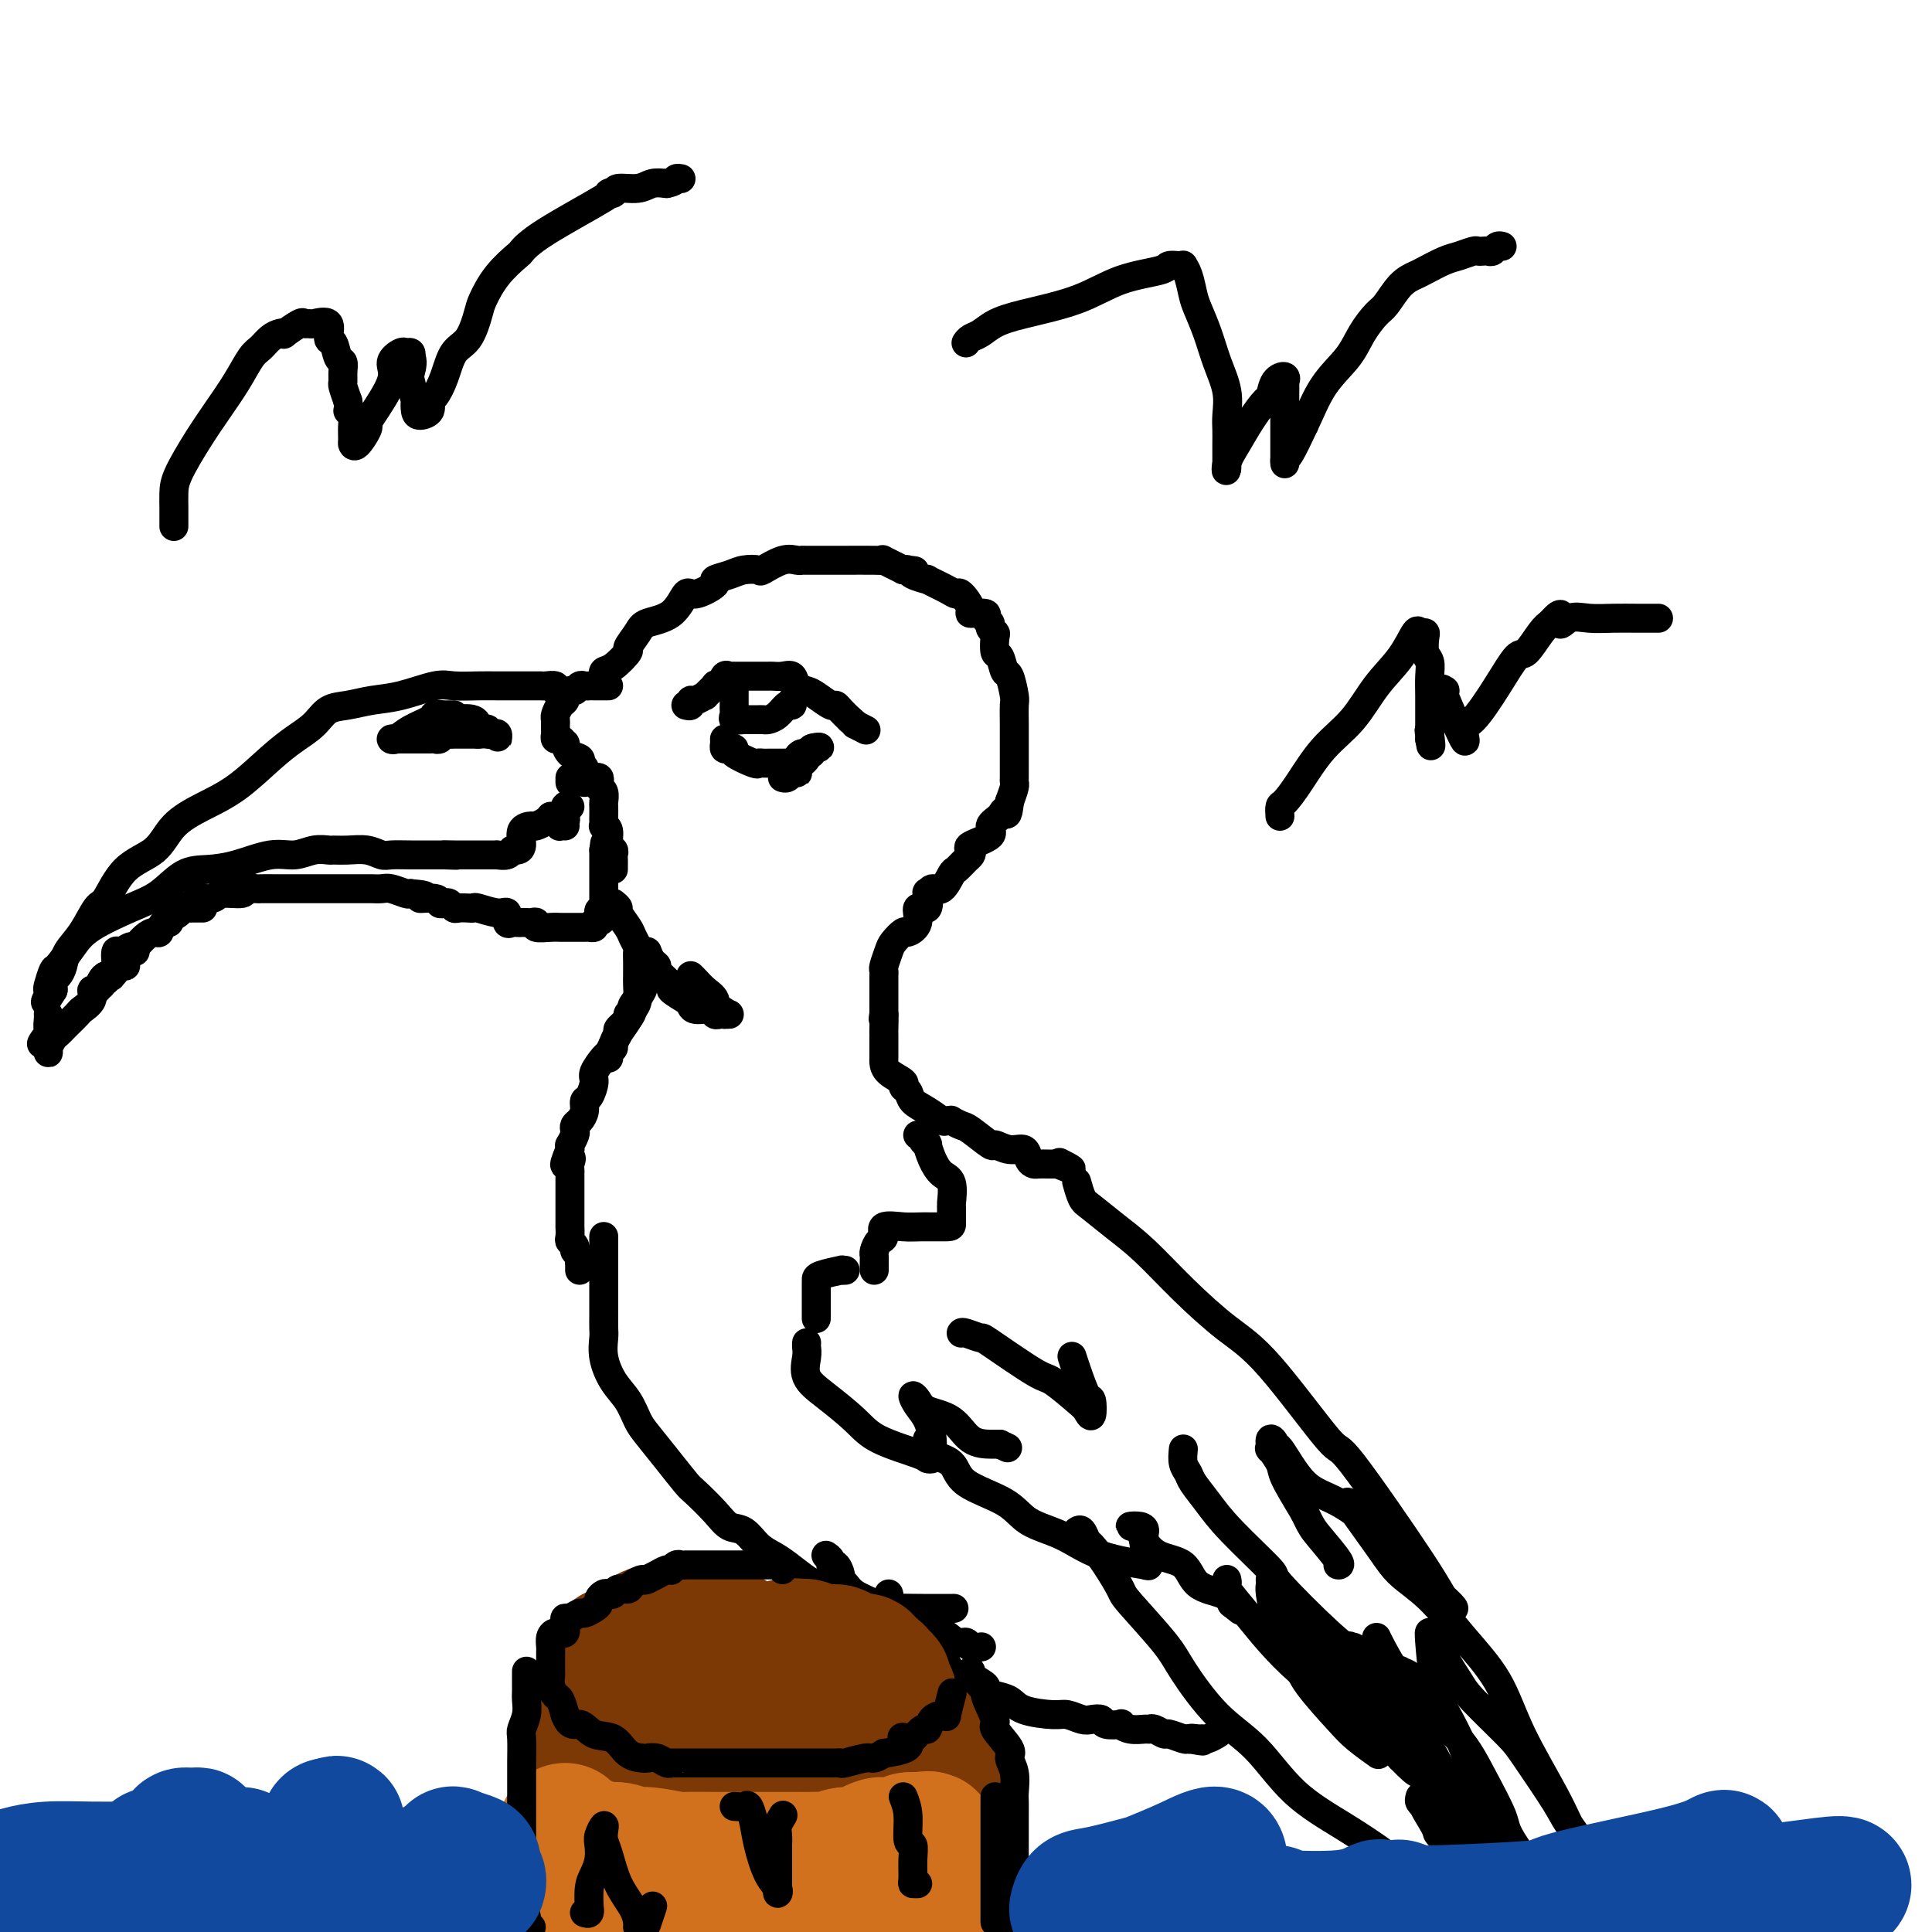 <svg viewBox='0 0 400 400' version='1.1' xmlns='http://www.w3.org/2000/svg' xmlns:xlink='http://www.w3.org/1999/xlink'><g fill='none' stroke='rgb(0,0,0)' stroke-width='6' stroke-linecap='round' stroke-linejoin='round'><path d='M125,140c0.035,0.107 0.071,0.213 0,0c-0.071,-0.213 -0.247,-0.746 0,-1c0.247,-0.254 0.917,-0.229 2,-1c1.083,-0.771 2.579,-2.340 3,-3c0.421,-0.660 -0.234,-0.413 0,-1c0.234,-0.587 1.358,-2.008 2,-3c0.642,-0.992 0.800,-1.555 2,-2c1.200,-0.445 3.440,-0.774 5,-2c1.560,-1.226 2.441,-3.351 3,-4c0.559,-0.649 0.795,0.176 2,0c1.205,-0.176 3.378,-1.354 4,-2c0.622,-0.646 -0.306,-0.759 0,-1c0.306,-0.241 1.846,-0.608 3,-1c1.154,-0.392 1.923,-0.809 3,-1c1.077,-0.191 2.460,-0.156 3,0c0.540,0.156 0.235,0.434 1,0c0.765,-0.434 2.601,-1.580 4,-2c1.399,-0.420 2.363,-0.112 3,0c0.637,0.112 0.948,0.030 1,0c0.052,-0.030 -0.153,-0.008 1,0c1.153,0.008 3.665,0.001 5,0c1.335,-0.001 1.493,0.005 3,0c1.507,-0.005 4.363,-0.022 6,0c1.637,0.022 2.056,0.083 2,0c-0.056,-0.083 -0.587,-0.309 0,0c0.587,0.309 2.294,1.155 4,2'/><path d='M187,118c4.096,0.321 1.836,0.123 1,0c-0.836,-0.123 -0.249,-0.170 0,0c0.249,0.170 0.161,0.558 1,1c0.839,0.442 2.604,0.939 3,1c0.396,0.061 -0.579,-0.313 0,0c0.579,0.313 2.712,1.314 4,2c1.288,0.686 1.730,1.059 2,1c0.270,-0.059 0.369,-0.549 1,0c0.631,0.549 1.795,2.136 2,3c0.205,0.864 -0.549,1.005 0,1c0.549,-0.005 2.399,-0.155 3,0c0.601,0.155 -0.049,0.617 0,1c0.049,0.383 0.797,0.688 1,1c0.203,0.312 -0.139,0.631 0,1c0.139,0.369 0.758,0.790 1,1c0.242,0.210 0.106,0.210 0,1c-0.106,0.790 -0.182,2.369 0,3c0.182,0.631 0.623,0.313 1,1c0.377,0.687 0.689,2.379 1,3c0.311,0.621 0.619,0.173 1,1c0.381,0.827 0.834,2.930 1,4c0.166,1.070 0.044,1.106 0,2c-0.044,0.894 -0.012,2.644 0,4c0.012,1.356 0.003,2.317 0,3c-0.003,0.683 -0.001,1.086 0,2c0.001,0.914 0.001,2.337 0,3c-0.001,0.663 -0.003,0.564 0,1c0.003,0.436 0.011,1.405 0,2c-0.011,0.595 -0.041,0.814 0,1c0.041,0.186 0.155,0.339 0,1c-0.155,0.661 -0.577,1.831 -1,3'/><path d='M209,166c-0.358,3.822 -0.752,2.376 -1,2c-0.248,-0.376 -0.350,0.319 -1,1c-0.650,0.681 -1.848,1.349 -2,2c-0.152,0.651 0.742,1.287 0,2c-0.742,0.713 -3.120,1.505 -4,2c-0.880,0.495 -0.262,0.694 0,1c0.262,0.306 0.170,0.721 0,1c-0.170,0.279 -0.416,0.424 -1,1c-0.584,0.576 -1.505,1.585 -2,2c-0.495,0.415 -0.564,0.238 -1,1c-0.436,0.762 -1.239,2.465 -2,3c-0.761,0.535 -1.480,-0.098 -2,0c-0.520,0.098 -0.841,0.925 -1,1c-0.159,0.075 -0.155,-0.603 0,0c0.155,0.603 0.460,2.485 0,3c-0.460,0.515 -1.685,-0.339 -2,0c-0.315,0.339 0.281,1.871 0,3c-0.281,1.129 -1.438,1.854 -2,2c-0.562,0.146 -0.529,-0.287 -1,0c-0.471,0.287 -1.447,1.296 -2,2c-0.553,0.704 -0.684,1.105 -1,2c-0.316,0.895 -0.817,2.285 -1,3c-0.183,0.715 -0.049,0.755 0,1c0.049,0.245 0.013,0.696 0,1c-0.013,0.304 -0.004,0.463 0,1c0.004,0.537 0.001,1.453 0,2c-0.001,0.547 -0.000,0.724 0,1c0.000,0.276 0.000,0.651 0,1c-0.000,0.349 -0.000,0.671 0,1c0.000,0.329 0.000,0.665 0,1c-0.000,0.335 -0.000,0.667 0,1'/><path d='M183,210c-0.309,2.152 -0.083,0.032 0,0c0.083,-0.032 0.022,2.023 0,3c-0.022,0.977 -0.006,0.877 0,1c0.006,0.123 0.002,0.470 0,1c-0.002,0.530 -0.003,1.245 0,2c0.003,0.755 0.010,1.550 0,2c-0.010,0.450 -0.038,0.553 0,1c0.038,0.447 0.141,1.236 1,2c0.859,0.764 2.473,1.503 3,2c0.527,0.497 -0.034,0.754 0,1c0.034,0.246 0.663,0.483 1,1c0.337,0.517 0.382,1.316 1,2c0.618,0.684 1.810,1.254 3,2c1.190,0.746 2.378,1.668 3,2c0.622,0.332 0.678,0.076 1,0c0.322,-0.076 0.910,0.030 1,0c0.090,-0.030 -0.318,-0.195 0,0c0.318,0.195 1.362,0.750 2,1c0.638,0.250 0.871,0.195 2,1c1.129,0.805 3.153,2.471 4,3c0.847,0.529 0.517,-0.079 1,0c0.483,0.079 1.777,0.844 3,1c1.223,0.156 2.373,-0.298 3,0c0.627,0.298 0.731,1.348 1,2c0.269,0.652 0.702,0.907 1,1c0.298,0.093 0.461,0.025 1,0c0.539,-0.025 1.453,-0.007 2,0c0.547,0.007 0.728,0.002 1,0c0.272,-0.002 0.636,-0.001 1,0'/><path d='M219,241c4.889,2.022 2.111,0.578 1,0c-1.111,-0.578 -0.556,-0.289 0,0'/><path d='M142,146c0.436,0.123 0.871,0.245 1,0c0.129,-0.245 -0.049,-0.858 0,-1c0.049,-0.142 0.324,0.186 1,0c0.676,-0.186 1.753,-0.885 2,-1c0.247,-0.115 -0.337,0.354 0,0c0.337,-0.354 1.596,-1.531 2,-2c0.404,-0.469 -0.045,-0.231 0,0c0.045,0.231 0.585,0.454 1,0c0.415,-0.454 0.705,-1.586 1,-2c0.295,-0.414 0.593,-0.111 1,0c0.407,0.111 0.922,0.030 1,0c0.078,-0.030 -0.281,-0.008 0,0c0.281,0.008 1.203,0.002 2,0c0.797,-0.002 1.471,-0.001 2,0c0.529,0.001 0.915,0.000 1,0c0.085,-0.000 -0.129,0.000 0,0c0.129,-0.000 0.602,-0.002 1,0c0.398,0.002 0.722,0.007 1,0c0.278,-0.007 0.512,-0.027 1,0c0.488,0.027 1.232,0.100 2,0c0.768,-0.100 1.561,-0.373 2,0c0.439,0.373 0.523,1.392 1,2c0.477,0.608 1.345,0.806 2,1c0.655,0.194 1.095,0.383 2,1c0.905,0.617 2.273,1.660 3,2c0.727,0.340 0.811,-0.024 1,0c0.189,0.024 0.483,0.435 1,1c0.517,0.565 1.259,1.282 2,2'/><path d='M176,149c1.964,1.560 0.875,0.958 1,1c0.125,0.042 1.464,0.726 2,1c0.536,0.274 0.268,0.137 0,0'/><path d='M152,142c0.000,0.303 0.000,0.606 0,1c-0.000,0.394 -0.000,0.879 0,1c0.000,0.121 0.001,-0.123 0,0c-0.001,0.123 -0.002,0.611 0,1c0.002,0.389 0.007,0.679 0,1c-0.007,0.321 -0.027,0.675 0,1c0.027,0.325 0.101,0.623 0,1c-0.101,0.377 -0.377,0.833 0,1c0.377,0.167 1.407,0.045 2,0c0.593,-0.045 0.751,-0.012 1,0c0.249,0.012 0.591,0.004 1,0c0.409,-0.004 0.886,-0.003 1,0c0.114,0.003 -0.135,0.007 0,0c0.135,-0.007 0.653,-0.025 1,0c0.347,0.025 0.524,0.094 1,0c0.476,-0.094 1.252,-0.351 2,-1c0.748,-0.649 1.469,-1.689 2,-2c0.531,-0.311 0.874,0.109 1,0c0.126,-0.109 0.036,-0.745 0,-1c-0.036,-0.255 -0.018,-0.127 0,0'/><path d='M150,153c0.020,0.310 0.040,0.621 0,1c-0.040,0.379 -0.140,0.827 0,1c0.140,0.173 0.520,0.071 1,0c0.480,-0.071 1.060,-0.110 1,0c-0.060,0.110 -0.759,0.369 0,1c0.759,0.631 2.977,1.633 4,2c1.023,0.367 0.852,0.098 1,0c0.148,-0.098 0.616,-0.026 1,0c0.384,0.026 0.684,0.007 1,0c0.316,-0.007 0.649,-0.001 1,0c0.351,0.001 0.720,-0.002 1,0c0.280,0.002 0.470,0.011 1,0c0.530,-0.011 1.399,-0.040 2,0c0.601,0.040 0.935,0.151 1,0c0.065,-0.151 -0.137,-0.562 0,-1c0.137,-0.438 0.614,-0.901 1,-1c0.386,-0.099 0.681,0.166 1,0c0.319,-0.166 0.663,-0.762 1,-1c0.337,-0.238 0.669,-0.119 1,0'/><path d='M169,155c1.766,-0.527 -0.319,-0.345 -1,0c-0.681,0.345 0.042,0.853 0,1c-0.042,0.147 -0.848,-0.065 -1,0c-0.152,0.065 0.348,0.409 0,1c-0.348,0.591 -1.546,1.430 -2,2c-0.454,0.570 -0.164,0.871 0,1c0.164,0.129 0.201,0.087 0,0c-0.201,-0.087 -0.642,-0.219 -1,0c-0.358,0.219 -0.635,0.790 -1,1c-0.365,0.210 -0.819,0.060 -1,0c-0.181,-0.060 -0.091,-0.030 0,0'/><path d='M126,142c-0.447,-0.000 -0.893,-0.000 -1,0c-0.107,0.000 0.126,0.000 0,0c-0.126,-0.000 -0.611,-0.001 -1,0c-0.389,0.001 -0.682,0.004 -1,0c-0.318,-0.004 -0.662,-0.016 -1,0c-0.338,0.016 -0.669,0.061 -1,0c-0.331,-0.061 -0.663,-0.226 -1,0c-0.337,0.226 -0.679,0.844 -1,1c-0.321,0.156 -0.621,-0.151 -1,0c-0.379,0.151 -0.836,0.760 -1,1c-0.164,0.240 -0.034,0.109 0,0c0.034,-0.109 -0.029,-0.198 0,0c0.029,0.198 0.152,0.683 0,1c-0.152,0.317 -0.577,0.466 -1,1c-0.423,0.534 -0.845,1.452 -1,2c-0.155,0.548 -0.042,0.725 0,1c0.042,0.275 0.014,0.647 0,1c-0.014,0.353 -0.014,0.687 0,1c0.014,0.313 0.042,0.604 0,1c-0.042,0.396 -0.153,0.898 0,1c0.153,0.102 0.570,-0.194 1,0c0.430,0.194 0.872,0.878 1,1c0.128,0.122 -0.058,-0.318 0,0c0.058,0.318 0.362,1.393 1,2c0.638,0.607 1.611,0.745 2,1c0.389,0.255 0.195,0.628 0,1'/><path d='M120,158c1.000,1.668 1.000,0.839 1,1c0.000,0.161 0.000,1.313 0,2c0.000,0.687 0.000,0.911 0,1c0.000,0.089 0.000,0.045 0,0'/><path d='M116,143c-0.478,0.113 -0.957,0.227 -1,0c-0.043,-0.227 0.348,-0.793 0,-1c-0.348,-0.207 -1.436,-0.055 -2,0c-0.564,0.055 -0.603,0.015 -1,0c-0.397,-0.015 -1.152,-0.003 -2,0c-0.848,0.003 -1.788,-0.001 -3,0c-1.212,0.001 -2.696,0.007 -4,0c-1.304,-0.007 -2.427,-0.027 -4,0c-1.573,0.027 -3.596,0.102 -5,0c-1.404,-0.102 -2.189,-0.380 -4,0c-1.811,0.380 -4.647,1.417 -7,2c-2.353,0.583 -4.221,0.711 -6,1c-1.779,0.289 -3.467,0.739 -5,1c-1.533,0.261 -2.911,0.334 -4,1c-1.089,0.666 -1.889,1.924 -3,3c-1.111,1.076 -2.535,1.970 -4,3c-1.465,1.030 -2.973,2.198 -5,4c-2.027,1.802 -4.572,4.240 -7,6c-2.428,1.760 -4.737,2.843 -7,4c-2.263,1.157 -4.478,2.386 -6,4c-1.522,1.614 -2.350,3.611 -4,5c-1.650,1.389 -4.123,2.171 -6,4c-1.877,1.829 -3.157,4.706 -4,6c-0.843,1.294 -1.248,1.005 -2,2c-0.752,0.995 -1.851,3.275 -3,5c-1.149,1.725 -2.346,2.896 -3,4c-0.654,1.104 -0.764,2.141 -1,3c-0.236,0.859 -0.599,1.539 -1,2c-0.401,0.461 -0.839,0.701 -1,1c-0.161,0.299 -0.046,0.657 0,1c0.046,0.343 0.023,0.672 0,1'/><path d='M11,205c-2.551,4.151 -1.428,2.030 -1,1c0.428,-1.030 0.162,-0.967 0,-1c-0.162,-0.033 -0.221,-0.160 0,-1c0.221,-0.840 0.722,-2.392 1,-3c0.278,-0.608 0.334,-0.272 1,-1c0.666,-0.728 1.941,-2.521 3,-4c1.059,-1.479 1.902,-2.645 4,-4c2.098,-1.355 5.451,-2.901 8,-4c2.549,-1.099 4.295,-1.752 6,-3c1.705,-1.248 3.369,-3.090 5,-4c1.631,-0.910 3.230,-0.889 5,-1c1.770,-0.111 3.711,-0.355 6,-1c2.289,-0.645 4.927,-1.689 7,-2c2.073,-0.311 3.583,0.113 5,0c1.417,-0.113 2.742,-0.763 4,-1c1.258,-0.237 2.448,-0.060 3,0c0.552,0.060 0.464,0.002 1,0c0.536,-0.002 1.696,0.052 3,0c1.304,-0.052 2.752,-0.210 4,0c1.248,0.210 2.295,0.788 3,1c0.705,0.212 1.067,0.057 2,0c0.933,-0.057 2.435,-0.015 4,0c1.565,0.015 3.193,0.004 4,0c0.807,-0.004 0.794,-0.001 1,0c0.206,0.001 0.630,0.000 1,0c0.370,-0.000 0.685,-0.000 1,0'/><path d='M92,177c4.392,0.155 1.871,0.042 1,0c-0.871,-0.042 -0.092,-0.011 1,0c1.092,0.011 2.495,0.004 4,0c1.505,-0.004 3.110,-0.005 4,0c0.890,0.005 1.064,0.016 1,0c-0.064,-0.016 -0.367,-0.058 0,0c0.367,0.058 1.403,0.215 2,0c0.597,-0.215 0.755,-0.804 1,-1c0.245,-0.196 0.575,0.001 1,0c0.425,-0.001 0.943,-0.199 1,-1c0.057,-0.801 -0.349,-2.204 0,-3c0.349,-0.796 1.453,-0.984 2,-1c0.547,-0.016 0.538,0.140 1,0c0.462,-0.140 1.393,-0.576 2,-1c0.607,-0.424 0.888,-0.835 1,-1c0.112,-0.165 0.056,-0.082 0,0'/><path d='M94,148c-0.369,-0.005 -0.738,-0.010 -1,0c-0.262,0.010 -0.416,0.035 -1,0c-0.584,-0.035 -1.597,-0.128 -2,0c-0.403,0.128 -0.196,0.479 -1,1c-0.804,0.521 -2.620,1.211 -4,2c-1.380,0.789 -2.325,1.675 -3,2c-0.675,0.325 -1.079,0.087 -1,0c0.079,-0.087 0.641,-0.023 1,0c0.359,0.023 0.516,0.006 1,0c0.484,-0.006 1.296,-0.001 2,0c0.704,0.001 1.302,-0.004 2,0c0.698,0.004 1.497,0.015 2,0c0.503,-0.015 0.710,-0.057 1,0c0.290,0.057 0.663,0.211 1,0c0.337,-0.211 0.640,-0.789 1,-1c0.360,-0.211 0.779,-0.057 1,0c0.221,0.057 0.245,0.015 1,0c0.755,-0.015 2.242,-0.004 3,0c0.758,0.004 0.788,0.001 1,0c0.212,-0.001 0.606,-0.001 1,0'/><path d='M99,152c3.039,-0.160 2.136,-0.061 2,0c-0.136,0.061 0.497,0.084 1,0c0.503,-0.084 0.878,-0.275 1,0c0.122,0.275 -0.009,1.016 0,1c0.009,-0.016 0.156,-0.789 0,-1c-0.156,-0.211 -0.616,0.142 -1,0c-0.384,-0.142 -0.691,-0.778 -1,-1c-0.309,-0.222 -0.619,-0.031 -1,0c-0.381,0.031 -0.834,-0.097 -1,0c-0.166,0.097 -0.046,0.418 0,0c0.046,-0.418 0.019,-1.576 -1,-2c-1.019,-0.424 -3.030,-0.114 -4,0c-0.970,0.114 -0.901,0.030 -1,0c-0.099,-0.030 -0.367,-0.008 -1,0c-0.633,0.008 -1.632,0.002 -2,0c-0.368,-0.002 -0.105,-0.001 0,0c0.105,0.001 0.053,0.000 0,0'/><path d='M118,161c0.000,0.417 0.000,0.833 0,1c0.000,0.167 0.000,0.083 0,0'/><path d='M35,191c-0.115,-0.877 -0.230,-1.754 0,-2c0.230,-0.246 0.805,0.140 1,0c0.195,-0.140 0.010,-0.807 0,-1c-0.010,-0.193 0.155,0.088 1,0c0.845,-0.088 2.371,-0.544 3,-1c0.629,-0.456 0.363,-0.910 1,-1c0.637,-0.090 2.178,0.186 3,0c0.822,-0.186 0.925,-0.835 2,-1c1.075,-0.165 3.121,0.152 4,0c0.879,-0.152 0.589,-0.773 1,-1c0.411,-0.227 1.521,-0.061 2,0c0.479,0.061 0.325,0.016 1,0c0.675,-0.016 2.178,-0.004 3,0c0.822,0.004 0.965,0.001 2,0c1.035,-0.001 2.964,-0.000 4,0c1.036,0.000 1.180,0.000 2,0c0.820,-0.000 2.316,-0.000 3,0c0.684,0.000 0.554,0.000 1,0c0.446,-0.000 1.466,-0.000 2,0c0.534,0.000 0.580,0.000 1,0c0.420,-0.000 1.213,-0.001 2,0c0.787,0.001 1.566,0.004 2,0c0.434,-0.004 0.522,-0.015 1,0c0.478,0.015 1.345,0.056 2,0c0.655,-0.056 1.100,-0.207 2,0c0.900,0.207 2.257,0.774 3,1c0.743,0.226 0.871,0.113 1,0'/><path d='M85,185c5.234,0.397 2.320,0.890 2,1c-0.320,0.110 1.956,-0.163 3,0c1.044,0.163 0.856,0.762 1,1c0.144,0.238 0.619,0.116 1,0c0.381,-0.116 0.666,-0.227 1,0c0.334,0.227 0.717,0.792 1,1c0.283,0.208 0.467,0.060 1,0c0.533,-0.060 1.415,-0.032 2,0c0.585,0.032 0.874,0.069 1,0c0.126,-0.069 0.089,-0.243 1,0c0.911,0.243 2.769,0.902 4,1c1.231,0.098 1.835,-0.366 2,0c0.165,0.366 -0.110,1.562 0,2c0.110,0.438 0.607,0.118 1,0c0.393,-0.118 0.684,-0.033 1,0c0.316,0.033 0.656,0.012 1,0c0.344,-0.012 0.690,-0.017 1,0c0.310,0.017 0.583,0.057 1,0c0.417,-0.057 0.976,-0.211 1,0c0.024,0.211 -0.488,0.789 0,1c0.488,0.211 1.975,0.057 3,0c1.025,-0.057 1.588,-0.015 2,0c0.412,0.015 0.673,0.004 1,0c0.327,-0.004 0.718,-0.000 1,0c0.282,0.000 0.454,-0.003 1,0c0.546,0.003 1.466,0.011 2,0c0.534,-0.011 0.682,-0.041 1,0c0.318,0.041 0.805,0.155 1,0c0.195,-0.155 0.097,-0.577 0,-1'/><path d='M123,191c2.950,-0.389 1.326,-1.361 1,-2c-0.326,-0.639 0.645,-0.944 1,-1c0.355,-0.056 0.095,0.139 0,0c-0.095,-0.139 -0.026,-0.611 0,-1c0.026,-0.389 0.007,-0.695 0,-1c-0.007,-0.305 -0.002,-0.610 0,-1c0.002,-0.390 0.000,-0.865 0,-1c-0.000,-0.135 -0.000,0.070 0,0c0.000,-0.070 0.000,-0.414 0,-1c-0.000,-0.586 -0.000,-1.414 0,-2c0.000,-0.586 0.000,-0.931 0,-1c-0.000,-0.069 -0.000,0.136 0,0c0.000,-0.136 0.000,-0.614 0,-1c-0.000,-0.386 -0.000,-0.681 0,-1c0.000,-0.319 0.000,-0.663 0,-1c-0.000,-0.337 -0.000,-0.669 0,-1'/><path d='M125,176c0.333,-2.500 0.167,-1.250 0,0'/><path d='M118,167c-0.415,-0.204 -0.830,-0.409 -1,0c-0.170,0.409 -0.094,1.430 0,2c0.094,0.570 0.208,0.689 0,1c-0.208,0.311 -0.736,0.815 -1,1c-0.264,0.185 -0.263,0.050 0,0c0.263,-0.050 0.790,-0.014 1,0c0.210,0.014 0.105,0.007 0,0'/><path d='M127,187c0.477,0.388 0.955,0.776 1,1c0.045,0.224 -0.342,0.283 0,1c0.342,0.717 1.412,2.093 2,3c0.588,0.907 0.693,1.346 1,2c0.307,0.654 0.814,1.523 1,2c0.186,0.477 0.050,0.564 0,1c-0.050,0.436 -0.013,1.223 0,2c0.013,0.777 0.001,1.546 0,2c-0.001,0.454 0.010,0.594 0,1c-0.010,0.406 -0.039,1.076 0,2c0.039,0.924 0.147,2.100 0,3c-0.147,0.900 -0.550,1.525 -1,2c-0.450,0.475 -0.947,0.800 -1,1c-0.053,0.200 0.338,0.275 0,1c-0.338,0.725 -1.405,2.099 -2,3c-0.595,0.901 -0.719,1.328 -1,2c-0.281,0.672 -0.719,1.588 -1,2c-0.281,0.412 -0.405,0.319 -1,1c-0.595,0.681 -1.661,2.136 -2,3c-0.339,0.864 0.050,1.138 0,2c-0.050,0.862 -0.539,2.311 -1,3c-0.461,0.689 -0.894,0.619 -1,1c-0.106,0.381 0.116,1.214 0,2c-0.116,0.786 -0.571,1.525 -1,2c-0.429,0.475 -0.833,0.687 -1,1c-0.167,0.313 -0.097,0.728 0,1c0.097,0.272 0.222,0.403 0,1c-0.222,0.597 -0.791,1.661 -1,2c-0.209,0.339 -0.060,-0.046 0,0c0.060,0.046 0.030,0.523 0,1'/><path d='M118,238c-2.166,5.201 -0.580,2.703 0,2c0.580,-0.703 0.155,0.390 0,1c-0.155,0.610 -0.042,0.737 0,1c0.042,0.263 0.011,0.660 0,1c-0.011,0.340 -0.003,0.622 0,1c0.003,0.378 0.001,0.853 0,1c-0.001,0.147 -0.000,-0.033 0,1c0.000,1.033 -0.000,3.280 0,4c0.000,0.720 0.000,-0.088 0,0c-0.000,0.088 -0.001,1.070 0,2c0.001,0.930 0.004,1.807 0,2c-0.004,0.193 -0.016,-0.299 0,0c0.016,0.299 0.061,1.390 0,2c-0.061,0.610 -0.226,0.741 0,1c0.226,0.259 0.845,0.647 1,1c0.155,0.353 -0.155,0.673 0,1c0.155,0.327 0.773,0.662 1,1c0.227,0.338 0.061,0.678 0,1c-0.061,0.322 -0.016,0.625 0,1c0.016,0.375 0.005,0.821 0,1c-0.005,0.179 -0.002,0.089 0,0'/><path d='M42,188c-0.439,-0.000 -0.879,-0.001 -1,0c-0.121,0.001 0.075,0.002 0,0c-0.075,-0.002 -0.423,-0.009 -1,0c-0.577,0.009 -1.383,0.035 -2,0c-0.617,-0.035 -1.043,-0.129 -1,0c0.043,0.129 0.556,0.481 0,1c-0.556,0.519 -2.180,1.205 -3,2c-0.820,0.795 -0.834,1.700 -1,2c-0.166,0.300 -0.482,-0.006 -1,0c-0.518,0.006 -1.239,0.326 -2,1c-0.761,0.674 -1.563,1.704 -2,2c-0.437,0.296 -0.508,-0.143 -1,0c-0.492,0.143 -1.404,0.869 -2,1c-0.596,0.131 -0.877,-0.333 -1,0c-0.123,0.333 -0.090,1.461 0,2c0.090,0.539 0.235,0.488 0,1c-0.235,0.512 -0.851,1.586 -1,2c-0.149,0.414 0.170,0.167 0,0c-0.170,-0.167 -0.830,-0.255 -1,0c-0.170,0.255 0.150,0.852 0,1c-0.150,0.148 -0.771,-0.152 -1,0c-0.229,0.152 -0.065,0.758 0,1c0.065,0.242 0.033,0.121 0,0'/><path d='M190,235c0.454,-0.078 0.909,-0.156 1,0c0.091,0.156 -0.180,0.546 0,1c0.180,0.454 0.812,0.973 1,1c0.188,0.027 -0.069,-0.437 0,0c0.069,0.437 0.463,1.775 1,3c0.537,1.225 1.215,2.339 2,3c0.785,0.661 1.675,0.871 2,2c0.325,1.129 0.085,3.178 0,4c-0.085,0.822 -0.016,0.417 0,1c0.016,0.583 -0.021,2.154 0,3c0.021,0.846 0.101,0.966 -1,1c-1.101,0.034 -3.384,-0.017 -5,0c-1.616,0.017 -2.566,0.102 -4,0c-1.434,-0.102 -3.351,-0.392 -4,0c-0.649,0.392 -0.030,1.467 0,2c0.030,0.533 -0.528,0.524 -1,1c-0.472,0.476 -0.859,1.438 -1,2c-0.141,0.562 -0.038,0.725 0,1c0.038,0.275 0.010,0.661 0,1c-0.010,0.339 -0.003,0.630 0,1c0.003,0.370 0.001,0.820 0,1c-0.001,0.180 -0.000,0.090 0,0'/><path d='M175,263c-0.536,0.024 -1.072,0.048 -1,0c0.072,-0.048 0.751,-0.166 0,0c-0.751,0.166 -2.933,0.618 -4,1c-1.067,0.382 -1.018,0.694 -1,1c0.018,0.306 0.005,0.606 0,1c-0.005,0.394 -0.001,0.883 0,1c0.001,0.117 0.000,-0.138 0,0c-0.000,0.138 -0.000,0.668 0,1c0.000,0.332 0.000,0.468 0,1c-0.000,0.532 -0.000,1.462 0,2c0.000,0.538 0.000,0.683 0,1c-0.000,0.317 -0.000,0.805 0,1c0.000,0.195 0.000,0.098 0,0'/><path d='M167,278c-0.021,0.294 -0.042,0.588 0,1c0.042,0.412 0.148,0.942 0,2c-0.148,1.058 -0.551,2.644 0,4c0.551,1.356 2.056,2.482 4,4c1.944,1.518 4.329,3.426 6,5c1.671,1.574 2.630,2.812 5,4c2.370,1.188 6.152,2.324 8,3c1.848,0.676 1.761,0.890 2,1c0.239,0.110 0.804,0.115 1,0c0.196,-0.115 0.024,-0.351 0,-1c-0.024,-0.649 0.102,-1.713 0,-3c-0.102,-1.287 -0.430,-2.797 -1,-4c-0.570,-1.203 -1.380,-2.098 -2,-3c-0.620,-0.902 -1.048,-1.811 -1,-2c0.048,-0.189 0.573,0.342 1,1c0.427,0.658 0.755,1.444 2,2c1.245,0.556 3.408,0.881 5,2c1.592,1.119 2.612,3.032 4,4c1.388,0.968 3.143,0.991 4,1c0.857,0.009 0.816,0.002 1,0c0.184,-0.002 0.592,-0.001 1,0'/><path d='M207,299c2.833,1.333 1.417,0.667 0,0'/><path d='M199,276c0.076,-0.129 0.153,-0.259 1,0c0.847,0.259 2.465,0.906 3,1c0.535,0.094 -0.011,-0.365 2,1c2.011,1.365 6.581,4.555 9,6c2.419,1.445 2.687,1.146 4,2c1.313,0.854 3.670,2.860 5,4c1.330,1.140 1.632,1.414 2,2c0.368,0.586 0.803,1.484 1,1c0.197,-0.484 0.158,-2.351 0,-3c-0.158,-0.649 -0.434,-0.081 -1,-1c-0.566,-0.919 -1.422,-3.324 -2,-5c-0.578,-1.676 -0.880,-2.622 -1,-3c-0.120,-0.378 -0.060,-0.189 0,0'/><path d='M134,197c0.283,0.739 0.567,1.478 1,2c0.433,0.522 1.016,0.826 1,1c-0.016,0.174 -0.632,0.217 0,1c0.632,0.783 2.510,2.305 3,3c0.490,0.695 -0.408,0.563 0,1c0.408,0.437 2.123,1.441 3,2c0.877,0.559 0.918,0.672 1,1c0.082,0.328 0.207,0.873 1,1c0.793,0.127 2.255,-0.162 3,0c0.745,0.162 0.771,0.775 1,1c0.229,0.225 0.659,0.060 1,0c0.341,-0.060 0.592,-0.016 1,0c0.408,0.016 0.974,0.005 1,0c0.026,-0.005 -0.487,-0.002 -1,0'/><path d='M150,210c0.769,-0.098 -0.308,-0.842 -1,-1c-0.692,-0.158 -0.998,0.269 -1,0c-0.002,-0.269 0.301,-1.235 0,-2c-0.301,-0.765 -1.204,-1.329 -2,-2c-0.796,-0.671 -1.483,-1.450 -2,-2c-0.517,-0.550 -0.862,-0.871 -1,-1c-0.138,-0.129 -0.069,-0.064 0,0'/><path d='M28,197c-0.455,0.052 -0.909,0.104 -1,0c-0.091,-0.104 0.183,-0.365 0,0c-0.183,0.365 -0.823,1.356 -1,2c-0.177,0.644 0.107,0.943 0,1c-0.107,0.057 -0.606,-0.127 -1,0c-0.394,0.127 -0.683,0.564 -1,1c-0.317,0.436 -0.664,0.872 -1,1c-0.336,0.128 -0.663,-0.051 -1,0c-0.337,0.051 -0.686,0.332 -1,1c-0.314,0.668 -0.594,1.722 -1,2c-0.406,0.278 -0.939,-0.220 -1,0c-0.061,0.220 0.349,1.158 0,2c-0.349,0.842 -1.455,1.588 -2,2c-0.545,0.412 -0.527,0.491 -1,1c-0.473,0.509 -1.437,1.449 -2,2c-0.563,0.551 -0.725,0.712 -1,1c-0.275,0.288 -0.662,0.702 -1,1c-0.338,0.298 -0.626,0.480 -1,1c-0.374,0.520 -0.832,1.376 -1,2c-0.168,0.624 -0.045,1.014 0,1c0.045,-0.014 0.013,-0.433 0,-1c-0.013,-0.567 -0.006,-1.284 0,-2'/><path d='M10,215c-2.785,2.591 -0.746,0.067 0,-1c0.746,-1.067 0.200,-0.678 0,-1c-0.200,-0.322 -0.054,-1.356 0,-2c0.054,-0.644 0.015,-0.898 0,-1c-0.015,-0.102 -0.008,-0.051 0,0'/><path d='M125,256c0.000,0.346 0.000,0.692 0,1c-0.000,0.308 -0.000,0.577 0,1c0.000,0.423 0.000,0.999 0,1c-0.000,0.001 -0.000,-0.574 0,0c0.000,0.574 0.000,2.296 0,3c-0.000,0.704 -0.000,0.391 0,1c0.000,0.609 0.000,2.140 0,3c-0.000,0.860 -0.001,1.050 0,2c0.001,0.950 0.005,2.659 0,4c-0.005,1.341 -0.020,2.315 0,3c0.020,0.685 0.075,1.083 0,2c-0.075,0.917 -0.278,2.355 0,4c0.278,1.645 1.039,3.499 2,5c0.961,1.501 2.124,2.651 3,4c0.876,1.349 1.464,2.898 2,4c0.536,1.102 1.018,1.757 2,3c0.982,1.243 2.464,3.072 4,5c1.536,1.928 3.124,3.954 4,5c0.876,1.046 1.038,1.113 2,2c0.962,0.887 2.722,2.594 4,4c1.278,1.406 2.073,2.511 3,3c0.927,0.489 1.985,0.362 3,1c1.015,0.638 1.987,2.041 3,3c1.013,0.959 2.068,1.475 3,2c0.932,0.525 1.740,1.057 3,2c1.260,0.943 2.972,2.295 4,3c1.028,0.705 1.372,0.764 2,1c0.628,0.236 1.539,0.651 2,1c0.461,0.349 0.470,0.632 1,1c0.530,0.368 1.580,0.819 2,1c0.420,0.181 0.210,0.090 0,0'/><path d='M174,331c4.076,2.486 2.767,1.202 3,1c0.233,-0.202 2.007,0.678 3,1c0.993,0.322 1.204,0.086 3,0c1.796,-0.086 5.176,-0.023 8,0c2.824,0.023 5.093,0.007 6,0c0.907,-0.007 0.454,-0.003 0,0'/><path d='M192,298c-0.001,0.231 -0.002,0.462 0,1c0.002,0.538 0.006,1.383 1,2c0.994,0.617 2.977,1.007 4,2c1.023,0.993 1.086,2.591 3,4c1.914,1.409 5.678,2.630 8,4c2.322,1.370 3.203,2.890 5,4c1.797,1.110 4.510,1.811 7,3c2.490,1.189 4.759,2.865 8,4c3.241,1.135 7.456,1.730 9,2c1.544,0.270 0.419,0.216 0,0c-0.419,-0.216 -0.130,-0.594 0,-1c0.130,-0.406 0.102,-0.838 0,-2c-0.102,-1.162 -0.278,-3.053 -1,-4c-0.722,-0.947 -1.991,-0.951 -2,-1c-0.009,-0.049 1.240,-0.142 2,0c0.760,0.142 1.030,0.521 1,1c-0.030,0.479 -0.359,1.059 0,2c0.359,0.941 1.406,2.244 3,3c1.594,0.756 3.737,0.966 5,2c1.263,1.034 1.648,2.894 3,4c1.352,1.106 3.672,1.459 5,2c1.328,0.541 1.664,1.271 2,2'/><path d='M255,332c3.167,2.500 1.583,1.250 0,0'/><path d='M254,327c0.091,0.423 0.182,0.846 0,1c-0.182,0.154 -0.635,0.039 0,1c0.635,0.961 2.360,2.998 4,5c1.640,2.002 3.195,3.967 5,6c1.805,2.033 3.859,4.132 6,6c2.141,1.868 4.367,3.506 6,5c1.633,1.494 2.671,2.846 4,4c1.329,1.154 2.948,2.111 4,3c1.052,0.889 1.537,1.709 2,2c0.463,0.291 0.904,0.052 1,0c0.096,-0.052 -0.153,0.082 0,0c0.153,-0.082 0.706,-0.380 0,-2c-0.706,-1.620 -2.672,-4.560 -5,-8c-2.328,-3.440 -5.017,-7.378 -8,-11c-2.983,-3.622 -6.260,-6.928 -8,-9c-1.740,-2.072 -1.942,-2.910 -2,-3c-0.058,-0.090 0.029,0.568 0,1c-0.029,0.432 -0.175,0.639 0,2c0.175,1.361 0.671,3.875 2,6c1.329,2.125 3.492,3.862 5,6c1.508,2.138 2.363,4.676 4,6c1.637,1.324 4.056,1.433 6,3c1.944,1.567 3.413,4.590 5,7c1.587,2.410 3.294,4.205 5,6'/><path d='M290,364c4.528,4.717 3.347,2.510 4,3c0.653,0.490 3.139,3.678 5,6c1.861,2.322 3.098,3.777 4,5c0.902,1.223 1.471,2.215 2,3c0.529,0.785 1.019,1.363 1,1c-0.019,-0.363 -0.546,-1.665 -1,-3c-0.454,-1.335 -0.836,-2.701 -1,-3c-0.164,-0.299 -0.109,0.471 -2,-3c-1.891,-3.471 -5.727,-11.181 -9,-16c-3.273,-4.819 -5.984,-6.746 -8,-9c-2.016,-2.254 -3.337,-4.835 -4,-6c-0.663,-1.165 -0.670,-0.916 -1,-1c-0.330,-0.084 -0.985,-0.503 -1,0c-0.015,0.503 0.609,1.928 1,3c0.391,1.072 0.551,1.789 1,3c0.449,1.211 1.189,2.914 2,4c0.811,1.086 1.693,1.555 4,4c2.307,2.445 6.040,6.866 8,9c1.960,2.134 2.146,1.982 4,4c1.854,2.018 5.376,6.205 7,8c1.624,1.795 1.349,1.196 2,2c0.651,0.804 2.226,3.009 3,4c0.774,0.991 0.747,0.767 1,1c0.253,0.233 0.787,0.924 1,1c0.213,0.076 0.107,-0.462 0,-1'/><path d='M313,383c4.713,4.700 1.495,0.451 0,-2c-1.495,-2.451 -1.267,-3.105 -2,-5c-0.733,-1.895 -2.428,-5.033 -4,-8c-1.572,-2.967 -3.020,-5.763 -5,-8c-1.980,-2.237 -4.493,-3.915 -6,-6c-1.507,-2.085 -2.008,-4.575 -3,-6c-0.992,-1.425 -2.476,-1.783 -3,-2c-0.524,-0.217 -0.088,-0.293 0,0c0.088,0.293 -0.172,0.955 -1,0c-0.828,-0.955 -2.223,-3.526 -3,-5c-0.777,-1.474 -0.936,-1.850 -1,-2c-0.064,-0.150 -0.032,-0.075 0,0'/><path d='M223,245c-0.084,-0.304 -0.167,-0.609 0,0c0.167,0.609 0.586,2.130 1,3c0.414,0.870 0.825,1.089 2,2c1.175,0.911 3.114,2.514 5,4c1.886,1.486 3.718,2.853 6,5c2.282,2.147 5.012,5.072 8,8c2.988,2.928 6.232,5.858 9,8c2.768,2.142 5.058,3.497 9,8c3.942,4.503 9.534,12.154 12,15c2.466,2.846 1.805,0.887 5,5c3.195,4.113 10.244,14.300 14,20c3.756,5.700 4.217,6.915 5,8c0.783,1.085 1.888,2.039 2,2c0.112,-0.039 -0.769,-1.072 -3,-3c-2.231,-1.928 -5.813,-4.750 -8,-7c-2.187,-2.250 -2.979,-3.929 -5,-6c-2.021,-2.071 -5.273,-4.533 -8,-6c-2.727,-1.467 -4.931,-1.940 -7,-4c-2.069,-2.060 -4.004,-5.706 -5,-7c-0.996,-1.294 -1.053,-0.234 -1,0c0.053,0.234 0.218,-0.358 0,-1c-0.218,-0.642 -0.818,-1.333 -1,-1c-0.182,0.333 0.053,1.689 0,2c-0.053,0.311 -0.396,-0.422 0,0c0.396,0.422 1.530,1.998 2,3c0.470,1.002 0.277,1.429 1,3c0.723,1.571 2.361,4.285 4,7'/><path d='M270,313c1.520,3.166 1.820,3.581 3,5c1.180,1.419 3.241,3.844 4,5c0.759,1.156 0.217,1.045 0,1c-0.217,-0.045 -0.108,-0.022 0,0'/><path d='M245,300c-0.101,1.078 -0.202,2.156 0,3c0.202,0.844 0.708,1.453 1,2c0.292,0.547 0.371,1.031 1,2c0.629,0.969 1.809,2.423 3,4c1.191,1.577 2.393,3.277 5,6c2.607,2.723 6.621,6.470 8,8c1.379,1.530 0.125,0.845 2,3c1.875,2.155 6.881,7.151 10,10c3.119,2.849 4.352,3.551 6,5c1.648,1.449 3.709,3.645 5,5c1.291,1.355 1.810,1.868 2,2c0.190,0.132 0.051,-0.118 0,-1c-0.051,-0.882 -0.015,-2.395 0,-3c0.015,-0.605 0.007,-0.303 0,0'/><path d='M279,311c0.363,0.600 0.727,1.199 2,3c1.273,1.801 3.457,4.802 5,7c1.543,2.198 2.447,3.592 4,5c1.553,1.408 3.756,2.828 6,5c2.244,2.172 4.529,5.095 7,8c2.471,2.905 5.128,5.793 7,9c1.872,3.207 2.961,6.732 5,11c2.039,4.268 5.030,9.278 7,13c1.970,3.722 2.919,6.156 4,8c1.081,1.844 2.294,3.099 3,4c0.706,0.901 0.904,1.447 1,2c0.096,0.553 0.090,1.112 0,1c-0.090,-0.112 -0.265,-0.894 0,-1c0.265,-0.106 0.970,0.464 0,-1c-0.970,-1.464 -3.615,-4.962 -5,-7c-1.385,-2.038 -1.511,-2.616 -3,-5c-1.489,-2.384 -4.343,-6.574 -6,-9c-1.657,-2.426 -2.117,-3.088 -4,-5c-1.883,-1.912 -5.188,-5.073 -7,-7c-1.812,-1.927 -2.132,-2.621 -3,-4c-0.868,-1.379 -2.284,-3.442 -3,-5c-0.716,-1.558 -0.731,-2.612 -1,-3c-0.269,-0.388 -0.791,-0.111 -1,0c-0.209,0.111 -0.104,0.055 0,0'/><path d='M296,338c-0.082,-0.076 -0.163,-0.151 0,2c0.163,2.151 0.572,6.529 1,9c0.428,2.471 0.875,3.034 2,5c1.125,1.966 2.929,5.336 4,8c1.071,2.664 1.411,4.621 2,6c0.589,1.379 1.428,2.179 2,3c0.572,0.821 0.878,1.663 1,2c0.122,0.337 0.061,0.168 0,0'/><path d='M223,317c0.322,-0.218 0.643,-0.437 1,0c0.357,0.437 0.748,1.529 1,2c0.252,0.471 0.364,0.320 1,1c0.636,0.680 1.794,2.189 3,4c1.206,1.811 2.458,3.922 3,5c0.542,1.078 0.372,1.123 2,3c1.628,1.877 5.053,5.585 7,8c1.947,2.415 2.415,3.537 4,6c1.585,2.463 4.288,6.268 7,9c2.712,2.732 5.435,4.392 8,7c2.565,2.608 4.973,6.165 8,9c3.027,2.835 6.674,4.949 10,7c3.326,2.051 6.331,4.038 9,6c2.669,1.962 5.002,3.900 7,5c1.998,1.100 3.660,1.363 5,2c1.340,0.637 2.358,1.649 3,2c0.642,0.351 0.907,0.041 1,0c0.093,-0.041 0.012,0.188 0,0c-0.012,-0.188 0.044,-0.791 0,-1c-0.044,-0.209 -0.187,-0.023 0,-2c0.187,-1.977 0.705,-6.118 0,-8c-0.705,-1.882 -2.635,-1.507 -4,-3c-1.365,-1.493 -2.167,-4.856 -3,-6c-0.833,-1.144 -1.698,-0.070 -2,0c-0.302,0.070 -0.043,-0.866 0,-1c0.043,-0.134 -0.131,0.533 0,1c0.131,0.467 0.565,0.733 1,1'/><path d='M295,374c-0.793,-0.416 1.226,2.543 2,4c0.774,1.457 0.305,1.413 1,2c0.695,0.587 2.554,1.807 5,4c2.446,2.193 5.479,5.361 7,7c1.521,1.639 1.532,1.749 2,2c0.468,0.251 1.395,0.645 2,0c0.605,-0.645 0.887,-2.327 1,-3c0.113,-0.673 0.056,-0.336 0,0'/><path d='M264,334c-0.404,1.113 -0.809,2.226 0,4c0.809,1.774 2.831,4.210 4,6c1.169,1.790 1.487,2.935 3,5c1.513,2.065 4.223,5.051 6,7c1.777,1.949 2.621,2.863 4,4c1.379,1.137 3.294,2.498 4,3c0.706,0.502 0.202,0.143 0,0c-0.202,-0.143 -0.101,-0.072 0,0'/><path d='M184,330c0.106,0.377 0.213,0.753 0,1c-0.213,0.247 -0.745,0.364 0,1c0.745,0.636 2.766,1.789 4,3c1.234,1.211 1.681,2.478 2,3c0.319,0.522 0.508,0.297 1,1c0.492,0.703 1.285,2.334 2,3c0.715,0.666 1.350,0.367 2,1c0.650,0.633 1.314,2.197 2,3c0.686,0.803 1.395,0.844 2,1c0.605,0.156 1.107,0.426 2,1c0.893,0.574 2.179,1.450 3,2c0.821,0.550 1.177,0.773 2,1c0.823,0.227 2.111,0.457 3,1c0.889,0.543 1.378,1.400 3,2c1.622,0.600 4.375,0.944 6,1c1.625,0.056 2.121,-0.178 3,0c0.879,0.178 2.142,0.766 3,1c0.858,0.234 1.311,0.114 2,0c0.689,-0.114 1.615,-0.223 2,0c0.385,0.223 0.229,0.778 1,1c0.771,0.222 2.469,0.112 3,0c0.531,-0.112 -0.105,-0.227 0,0c0.105,0.227 0.949,0.797 2,1c1.051,0.203 2.307,0.039 3,0c0.693,-0.039 0.823,0.046 1,0c0.177,-0.046 0.401,-0.222 1,0c0.599,0.222 1.573,0.843 2,1c0.427,0.157 0.307,-0.150 1,0c0.693,0.150 2.198,0.757 3,1c0.802,0.243 0.901,0.121 1,0'/><path d='M246,360c5.440,0.927 2.038,0.245 1,0c-1.038,-0.245 0.286,-0.054 1,0c0.714,0.054 0.818,-0.028 1,0c0.182,0.028 0.441,0.165 1,0c0.559,-0.165 1.418,-0.632 2,-1c0.582,-0.368 0.887,-0.638 1,-1c0.113,-0.362 0.032,-0.818 0,-1c-0.032,-0.182 -0.016,-0.091 0,0'/><path d='M171,322c0.444,0.295 0.889,0.590 1,1c0.111,0.410 -0.111,0.935 0,1c0.111,0.065 0.556,-0.331 1,0c0.444,0.331 0.889,1.387 1,2c0.111,0.613 -0.110,0.782 0,1c0.110,0.218 0.552,0.484 1,1c0.448,0.516 0.904,1.281 2,2c1.096,0.719 2.834,1.391 4,2c1.166,0.609 1.761,1.156 2,1c0.239,-0.156 0.122,-1.015 1,0c0.878,1.015 2.750,3.903 4,5c1.250,1.097 1.878,0.403 3,0c1.122,-0.403 2.739,-0.514 4,0c1.261,0.514 2.167,1.654 3,2c0.833,0.346 1.595,-0.103 2,0c0.405,0.103 0.455,0.759 1,1c0.545,0.241 1.584,0.069 2,0c0.416,-0.069 0.208,-0.034 0,0'/></g>
<g fill='none' stroke='rgb(124,56,5)' stroke-width='28' stroke-linecap='round' stroke-linejoin='round'><path d='M151,339c-0.383,-0.030 -0.765,-0.060 -1,0c-0.235,0.060 -0.321,0.211 -1,0c-0.679,-0.211 -1.951,-0.783 -3,-1c-1.049,-0.217 -1.874,-0.080 -3,0c-1.126,0.080 -2.552,0.101 -4,0c-1.448,-0.101 -2.917,-0.325 -4,0c-1.083,0.325 -1.782,1.199 -3,2c-1.218,0.801 -2.957,1.530 -4,2c-1.043,0.470 -1.390,0.682 -2,2c-0.610,1.318 -1.484,3.743 -2,5c-0.516,1.257 -0.675,1.344 -1,2c-0.325,0.656 -0.816,1.879 -1,3c-0.184,1.121 -0.061,2.141 0,3c0.061,0.859 0.060,1.556 0,3c-0.060,1.444 -0.178,3.633 0,5c0.178,1.367 0.653,1.910 1,3c0.347,1.090 0.566,2.727 2,4c1.434,1.273 4.082,2.184 6,3c1.918,0.816 3.107,1.539 5,2c1.893,0.461 4.492,0.659 7,1c2.508,0.341 4.925,0.823 7,1c2.075,0.177 3.806,0.048 5,0c1.194,-0.048 1.850,-0.014 3,0c1.150,0.014 2.793,0.007 4,0c1.207,-0.007 1.977,-0.016 3,0c1.023,0.016 2.299,0.057 3,0c0.701,-0.057 0.829,-0.211 3,0c2.171,0.211 6.386,0.789 9,1c2.614,0.211 3.627,0.057 5,0c1.373,-0.057 3.107,-0.016 4,0c0.893,0.016 0.947,0.008 1,0'/><path d='M190,380c6.352,0.159 2.231,0.056 1,0c-1.231,-0.056 0.429,-0.067 1,0c0.571,0.067 0.052,0.210 0,0c-0.052,-0.210 0.364,-0.774 1,-1c0.636,-0.226 1.491,-0.115 2,0c0.509,0.115 0.672,0.235 1,0c0.328,-0.235 0.820,-0.825 1,-1c0.180,-0.175 0.048,0.065 0,0c-0.048,-0.065 -0.013,-0.436 0,-1c0.013,-0.564 0.003,-1.321 0,-2c-0.003,-0.679 -0.001,-1.282 0,-2c0.001,-0.718 0.001,-1.553 0,-2c-0.001,-0.447 -0.002,-0.505 0,-1c0.002,-0.495 0.006,-1.426 0,-2c-0.006,-0.574 -0.021,-0.791 0,-1c0.021,-0.209 0.079,-0.409 -1,-1c-1.079,-0.591 -3.296,-1.573 -4,-2c-0.704,-0.427 0.105,-0.298 0,-1c-0.105,-0.702 -1.124,-2.234 -2,-3c-0.876,-0.766 -1.608,-0.766 -2,-1c-0.392,-0.234 -0.445,-0.702 -1,-1c-0.555,-0.298 -1.611,-0.426 -3,-1c-1.389,-0.574 -3.111,-1.592 -4,-2c-0.889,-0.408 -0.944,-0.204 -1,0'/><path d='M179,355c-3.583,-2.116 -3.540,-0.907 -5,-1c-1.460,-0.093 -4.424,-1.489 -6,-2c-1.576,-0.511 -1.764,-0.137 -2,0c-0.236,0.137 -0.521,0.037 -1,0c-0.479,-0.037 -1.150,-0.009 -2,0c-0.850,0.009 -1.877,0.001 -3,0c-1.123,-0.001 -2.343,0.006 -3,0c-0.657,-0.006 -0.753,-0.026 -2,0c-1.247,0.026 -3.647,0.098 -5,0c-1.353,-0.098 -1.659,-0.367 -2,0c-0.341,0.367 -0.718,1.369 -1,2c-0.282,0.631 -0.468,0.890 -1,1c-0.532,0.110 -1.411,0.070 -2,0c-0.589,-0.070 -0.889,-0.169 -1,0c-0.111,0.169 -0.034,0.606 0,1c0.034,0.394 0.025,0.743 0,1c-0.025,0.257 -0.067,0.420 0,1c0.067,0.580 0.241,1.577 1,2c0.759,0.423 2.102,0.271 3,0c0.898,-0.271 1.350,-0.661 2,0c0.650,0.661 1.497,2.373 3,3c1.503,0.627 3.660,0.168 5,0c1.340,-0.168 1.862,-0.045 3,0c1.138,0.045 2.893,0.012 4,0c1.107,-0.012 1.567,-0.003 3,0c1.433,0.003 3.838,0.001 5,0c1.162,-0.001 1.081,-0.000 1,0'/><path d='M173,363c3.609,0.000 2.133,0.001 2,0c-0.133,-0.001 1.077,-0.005 2,0c0.923,0.005 1.557,0.017 2,0c0.443,-0.017 0.693,-0.065 1,0c0.307,0.065 0.671,0.243 1,0c0.329,-0.243 0.623,-0.905 1,-1c0.377,-0.095 0.837,0.378 1,0c0.163,-0.378 0.030,-1.607 0,-2c-0.030,-0.393 0.045,0.050 0,0c-0.045,-0.050 -0.208,-0.591 0,-1c0.208,-0.409 0.788,-0.685 1,-1c0.212,-0.315 0.057,-0.671 0,-1c-0.057,-0.329 -0.014,-0.633 0,-1c0.014,-0.367 -0.000,-0.799 0,-1c0.000,-0.201 0.015,-0.172 0,-1c-0.015,-0.828 -0.060,-2.512 0,-3c0.060,-0.488 0.223,0.219 0,0c-0.223,-0.219 -0.833,-1.363 -1,-2c-0.167,-0.637 0.110,-0.767 0,-1c-0.110,-0.233 -0.609,-0.569 -1,-1c-0.391,-0.431 -0.676,-0.955 -1,-1c-0.324,-0.045 -0.686,0.390 -1,0c-0.314,-0.390 -0.581,-1.606 -1,-2c-0.419,-0.394 -0.991,0.034 -2,0c-1.009,-0.034 -2.455,-0.531 -3,-1c-0.545,-0.469 -0.187,-0.909 -1,-1c-0.813,-0.091 -2.796,0.168 -4,0c-1.204,-0.168 -1.630,-0.762 -2,-1c-0.370,-0.238 -0.685,-0.119 -1,0'/><path d='M166,341c-2.251,-0.464 -1.377,-0.124 -1,0c0.377,0.124 0.259,0.033 0,0c-0.259,-0.033 -0.657,-0.009 -1,0c-0.343,0.009 -0.631,0.002 -1,0c-0.369,-0.002 -0.820,-0.001 -1,0c-0.180,0.001 -0.090,0.000 0,0'/></g>
<g fill='none' stroke='rgb(210,113,29)' stroke-width='28' stroke-linecap='round' stroke-linejoin='round'><path d='M117,379c0.381,0.867 0.762,1.734 1,2c0.238,0.266 0.333,-0.068 1,0c0.667,0.068 1.907,0.539 3,1c1.093,0.461 2.038,0.912 3,1c0.962,0.088 1.941,-0.187 3,0c1.059,0.187 2.200,0.835 3,1c0.800,0.165 1.261,-0.152 3,0c1.739,0.152 4.758,0.773 6,1c1.242,0.227 0.707,0.061 2,0c1.293,-0.061 4.416,-0.016 6,0c1.584,0.016 1.631,0.004 2,0c0.369,-0.004 1.060,-0.001 2,0c0.940,0.001 2.131,0.000 3,0c0.869,-0.000 1.418,-0.000 2,0c0.582,0.000 1.199,0.000 2,0c0.801,-0.000 1.786,-0.000 3,0c1.214,0.000 2.656,0.001 3,0c0.344,-0.001 -0.412,-0.004 0,0c0.412,0.004 1.992,0.016 3,0c1.008,-0.016 1.445,-0.060 2,0c0.555,0.060 1.227,0.222 2,0c0.773,-0.222 1.645,-0.830 3,-1c1.355,-0.170 3.192,0.098 4,0c0.808,-0.098 0.587,-0.562 1,-1c0.413,-0.438 1.460,-0.848 2,-1c0.540,-0.152 0.574,-0.044 1,0c0.426,0.044 1.244,0.026 2,0c0.756,-0.026 1.450,-0.058 2,0c0.550,0.058 0.956,0.208 1,0c0.044,-0.208 -0.273,-0.774 0,-1c0.273,-0.226 1.137,-0.113 2,0'/><path d='M190,381c3.253,-0.603 2.386,-0.110 2,0c-0.386,0.110 -0.292,-0.162 0,0c0.292,0.162 0.782,0.760 1,1c0.218,0.240 0.162,0.122 0,0c-0.162,-0.122 -0.432,-0.250 0,1c0.432,1.250 1.566,3.876 2,5c0.434,1.124 0.169,0.745 0,2c-0.169,1.255 -0.241,4.143 0,5c0.241,0.857 0.797,-0.317 1,0c0.203,0.317 0.055,2.124 0,3c-0.055,0.876 -0.016,0.822 0,1c0.016,0.178 0.008,0.589 0,1'/><path d='M121,386c-0.009,0.333 -0.018,0.667 0,1c0.018,0.333 0.064,0.667 0,1c-0.064,0.333 -0.236,0.665 0,1c0.236,0.335 0.881,0.672 1,1c0.119,0.328 -0.290,0.648 0,1c0.290,0.352 1.277,0.735 2,1c0.723,0.265 1.182,0.411 1,1c-0.182,0.589 -1.003,1.622 0,2c1.003,0.378 3.831,0.101 5,0c1.169,-0.101 0.679,-0.027 1,0c0.321,0.027 1.452,0.007 3,0c1.548,-0.007 3.514,-0.002 5,0c1.486,0.002 2.491,0.001 4,0c1.509,-0.001 3.522,-0.000 6,0c2.478,0.000 5.423,0.000 8,0c2.577,-0.000 4.787,-0.000 6,0c1.213,0.000 1.428,0.000 2,0c0.572,-0.000 1.501,-0.000 2,0c0.499,0.000 0.569,0.000 1,0c0.431,-0.000 1.223,-0.000 2,0c0.777,0.000 1.540,0.000 2,0c0.460,-0.000 0.616,-0.000 2,0c1.384,0.000 3.996,0.000 5,0c1.004,-0.000 0.402,-0.000 1,0c0.598,0.000 2.397,0.000 3,0c0.603,-0.000 0.008,-0.000 0,0c-0.008,0.000 0.569,0.000 1,0c0.431,-0.000 0.715,-0.000 1,0'/><path d='M185,395c9.778,0.000 4.222,0.000 2,0c-2.222,0.000 -1.111,0.000 0,0'/><path d='M187,395c0.000,0.000 0.100,0.100 0.1,0.1'/></g>
<g fill='none' stroke='rgb(0,0,0)' stroke-width='6' stroke-linecap='round' stroke-linejoin='round'><path d='M162,325c0.090,-0.423 0.180,-0.845 0,-1c-0.180,-0.155 -0.629,-0.041 -1,0c-0.371,0.041 -0.663,0.011 -1,0c-0.337,-0.011 -0.719,-0.003 -1,0c-0.281,0.003 -0.461,0.001 -1,0c-0.539,-0.001 -1.436,-0.000 -2,0c-0.564,0.000 -0.795,0.000 -1,0c-0.205,-0.000 -0.383,-0.000 -1,0c-0.617,0.000 -1.671,0.000 -2,0c-0.329,-0.000 0.067,-0.000 0,0c-0.067,0.000 -0.598,0.000 -1,0c-0.402,-0.000 -0.675,-0.000 -1,0c-0.325,0.000 -0.703,0.000 -1,0c-0.297,-0.000 -0.513,-0.000 -1,0c-0.487,0.000 -1.244,0.000 -2,0c-0.756,-0.000 -1.512,-0.001 -2,0c-0.488,0.001 -0.709,0.004 -1,0c-0.291,-0.004 -0.652,-0.015 -1,0c-0.348,0.015 -0.684,0.056 -1,0c-0.316,-0.056 -0.612,-0.208 -1,0c-0.388,0.208 -0.866,0.777 -1,1c-0.134,0.223 0.078,0.101 0,0c-0.078,-0.101 -0.444,-0.181 -1,0c-0.556,0.181 -1.302,0.623 -2,1c-0.698,0.377 -1.349,0.688 -2,1'/><path d='M134,327c-1.042,0.421 -0.646,-0.027 -1,0c-0.354,0.027 -1.457,0.529 -2,1c-0.543,0.471 -0.526,0.910 -1,1c-0.474,0.090 -1.437,-0.169 -2,0c-0.563,0.169 -0.725,0.766 -1,1c-0.275,0.234 -0.664,0.104 -1,0c-0.336,-0.104 -0.619,-0.181 -1,0c-0.381,0.181 -0.861,0.622 -1,1c-0.139,0.378 0.061,0.694 0,1c-0.061,0.306 -0.384,0.603 -1,1c-0.616,0.397 -1.524,0.893 -2,1c-0.476,0.107 -0.519,-0.174 -1,0c-0.481,0.174 -1.401,0.803 -2,1c-0.599,0.197 -0.878,-0.038 -1,0c-0.122,0.038 -0.088,0.349 0,1c0.088,0.651 0.230,1.640 0,2c-0.230,0.360 -0.832,0.089 -1,0c-0.168,-0.089 0.099,0.003 0,0c-0.099,-0.003 -0.562,-0.103 -1,0c-0.438,0.103 -0.849,0.408 -1,1c-0.151,0.592 -0.040,1.472 0,2c0.040,0.528 0.011,0.704 0,1c-0.011,0.296 -0.004,0.712 0,1c0.004,0.288 0.004,0.448 0,1c-0.004,0.552 -0.012,1.494 0,2c0.012,0.506 0.045,0.575 0,1c-0.045,0.425 -0.167,1.207 0,2c0.167,0.793 0.622,1.598 1,2c0.378,0.402 0.679,0.401 1,1c0.321,0.599 0.660,1.800 1,3'/><path d='M117,355c1.017,2.811 2.059,1.839 3,2c0.941,0.161 1.781,1.455 3,2c1.219,0.545 2.816,0.341 4,1c1.184,0.659 1.956,2.180 3,3c1.044,0.820 2.361,0.938 3,1c0.639,0.062 0.602,0.069 1,0c0.398,-0.069 1.231,-0.215 2,0c0.769,0.215 1.473,0.790 2,1c0.527,0.210 0.878,0.056 1,0c0.122,-0.056 0.014,-0.015 0,0c-0.014,0.015 0.065,0.004 2,0c1.935,-0.004 5.727,-0.001 7,0c1.273,0.001 0.028,0.000 0,0c-0.028,-0.000 1.159,-0.000 2,0c0.841,0.000 1.334,0.000 2,0c0.666,-0.000 1.505,-0.000 2,0c0.495,0.000 0.645,0.000 1,0c0.355,-0.000 0.914,-0.000 2,0c1.086,0.000 2.700,0.000 4,0c1.300,-0.000 2.285,-0.000 3,0c0.715,0.000 1.161,0.000 2,0c0.839,-0.000 2.071,-0.000 3,0c0.929,0.000 1.556,0.001 2,0c0.444,-0.001 0.707,-0.004 1,0c0.293,0.004 0.617,0.016 1,0c0.383,-0.016 0.826,-0.060 1,0c0.174,0.060 0.077,0.222 1,0c0.923,-0.222 2.864,-0.829 4,-1c1.136,-0.171 1.467,0.094 2,0c0.533,-0.094 1.266,-0.547 2,-1'/><path d='M183,363c7.661,-0.980 4.812,-2.429 4,-3c-0.812,-0.571 0.411,-0.265 1,0c0.589,0.265 0.542,0.488 1,0c0.458,-0.488 1.419,-1.687 2,-2c0.581,-0.313 0.782,0.260 1,0c0.218,-0.260 0.455,-1.352 1,-2c0.545,-0.648 1.400,-0.850 2,-1c0.600,-0.150 0.944,-0.246 1,0c0.056,0.246 -0.177,0.836 0,0c0.177,-0.836 0.765,-3.096 1,-4c0.235,-0.904 0.118,-0.452 0,0'/><path d='M109,346c0.001,0.359 0.001,0.717 0,1c-0.001,0.283 -0.004,0.489 0,1c0.004,0.511 0.015,1.327 0,2c-0.015,0.673 -0.057,1.202 0,2c0.057,0.798 0.211,1.864 0,3c-0.211,1.136 -0.789,2.344 -1,3c-0.211,0.656 -0.057,0.762 0,2c0.057,1.238 0.015,3.609 0,5c-0.015,1.391 -0.004,1.803 0,3c0.004,1.197 0.001,3.178 0,5c-0.001,1.822 0.000,3.485 0,5c-0.000,1.515 -0.001,2.883 0,4c0.001,1.117 0.004,1.983 0,3c-0.004,1.017 -0.016,2.185 0,3c0.016,0.815 0.060,1.276 0,2c-0.060,0.724 -0.222,1.709 0,3c0.222,1.291 0.829,2.886 1,4c0.171,1.114 -0.094,1.747 0,2c0.094,0.253 0.547,0.127 1,0'/><path d='M121,396c0.424,0.141 0.849,0.281 1,0c0.151,-0.281 0.030,-0.984 0,-1c-0.030,-0.016 0.031,0.655 0,0c-0.031,-0.655 -0.153,-2.636 0,-4c0.153,-1.364 0.581,-2.111 1,-3c0.419,-0.889 0.831,-1.921 1,-3c0.169,-1.079 0.097,-2.206 0,-3c-0.097,-0.794 -0.220,-1.254 0,-2c0.220,-0.746 0.782,-1.779 1,-2c0.218,-0.221 0.093,0.370 0,1c-0.093,0.630 -0.154,1.300 0,2c0.154,0.700 0.525,1.431 1,3c0.475,1.569 1.056,3.976 2,6c0.944,2.024 2.253,3.666 3,5c0.747,1.334 0.932,2.359 1,3c0.068,0.641 0.019,0.897 0,1c-0.019,0.103 -0.010,0.051 0,0'/><path d='M134,398c-0.111,0.333 -0.222,0.667 0,0c0.222,-0.667 0.778,-2.333 1,-3c0.222,-0.667 0.111,-0.333 0,0'/><path d='M152,374c0.757,0.062 1.515,0.124 2,0c0.485,-0.124 0.698,-0.433 1,0c0.302,0.433 0.694,1.609 1,3c0.306,1.391 0.527,2.996 1,5c0.473,2.004 1.199,4.405 2,6c0.801,1.595 1.679,2.383 2,3c0.321,0.617 0.086,1.064 0,1c-0.086,-0.064 -0.023,-0.639 0,-1c0.023,-0.361 0.006,-0.509 0,-1c-0.006,-0.491 -0.003,-1.324 0,-3c0.003,-1.676 0.004,-4.194 0,-5c-0.004,-0.806 -0.015,0.099 0,0c0.015,-0.099 0.056,-1.202 0,-2c-0.056,-0.798 -0.207,-1.292 0,-2c0.207,-0.708 0.774,-1.631 1,-2c0.226,-0.369 0.113,-0.185 0,0'/><path d='M187,372c0.453,1.138 0.906,2.277 1,4c0.094,1.723 -0.172,4.031 0,5c0.172,0.969 0.782,0.599 1,1c0.218,0.401 0.045,1.571 0,3c-0.045,1.429 0.040,3.115 0,4c-0.040,0.885 -0.203,0.969 0,1c0.203,0.031 0.772,0.009 1,0c0.228,-0.009 0.114,-0.004 0,0'/><path d='M201,346c-0.358,0.218 -0.716,0.437 0,1c0.716,0.563 2.505,1.471 3,2c0.495,0.529 -0.303,0.679 0,2c0.303,1.321 1.707,3.812 2,5c0.293,1.188 -0.524,1.074 0,2c0.524,0.926 2.389,2.891 3,4c0.611,1.109 -0.032,1.363 0,2c0.032,0.637 0.741,1.659 1,3c0.259,1.341 0.069,3.002 0,4c-0.069,0.998 -0.019,1.334 0,2c0.019,0.666 0.005,1.662 0,3c-0.005,1.338 -0.002,3.017 0,4c0.002,0.983 0.001,1.269 0,2c-0.001,0.731 -0.003,1.906 0,3c0.003,1.094 0.011,2.108 0,3c-0.011,0.892 -0.042,1.662 0,3c0.042,1.338 0.155,3.245 0,4c-0.155,0.755 -0.580,0.357 -1,1c-0.420,0.643 -0.834,2.327 -1,3c-0.166,0.673 -0.083,0.337 0,0'/><path d='M206,397c0.000,0.848 0.000,1.696 0,0c0.000,-1.696 0.000,-5.937 0,-7c-0.000,-1.063 0.000,1.051 0,0c0.000,-1.051 0.000,-5.269 0,-7c0.000,-1.731 0.000,-0.975 0,-1c0.000,-0.025 0.000,-0.830 0,-2c0.000,-1.170 0.000,-2.705 0,-4c0.000,-1.295 0.000,-2.349 0,-3c0.000,-0.651 0.000,-0.900 0,-1c0.000,-0.100 0.000,-0.050 0,0'/></g>
<g fill='none' stroke='rgb(17,73,159)' stroke-width='28' stroke-linecap='round' stroke-linejoin='round'><path d='M19,393c0.346,-0.018 0.691,-0.036 1,0c0.309,0.036 0.581,0.126 2,-1c1.419,-1.126 3.986,-3.468 6,-5c2.014,-1.532 3.474,-2.252 5,-3c1.526,-0.748 3.117,-1.522 4,-2c0.883,-0.478 1.058,-0.660 1,-1c-0.058,-0.340 -0.350,-0.836 0,-1c0.350,-0.164 1.342,0.006 2,0c0.658,-0.006 0.982,-0.187 1,0c0.018,0.187 -0.269,0.742 0,1c0.269,0.258 1.094,0.220 2,1c0.906,0.780 1.893,2.377 3,4c1.107,1.623 2.335,3.271 3,4c0.665,0.729 0.766,0.537 1,1c0.234,0.463 0.602,1.580 1,2c0.398,0.420 0.826,0.144 1,0c0.174,-0.144 0.092,-0.157 1,0c0.908,0.157 2.804,0.484 4,0c1.196,-0.484 1.693,-1.780 3,-3c1.307,-1.220 3.425,-2.366 5,-4c1.575,-1.634 2.608,-3.758 3,-5c0.392,-1.242 0.144,-1.604 0,-2c-0.144,-0.396 -0.184,-0.828 0,-1c0.184,-0.172 0.592,-0.086 1,0'/><path d='M69,378c1.785,-1.694 0.247,1.571 0,3c-0.247,1.429 0.798,1.021 1,1c0.202,-0.021 -0.439,0.343 0,2c0.439,1.657 1.958,4.606 3,6c1.042,1.394 1.606,1.234 2,2c0.394,0.766 0.618,2.458 1,3c0.382,0.542 0.920,-0.065 1,0c0.080,0.065 -0.300,0.801 0,1c0.300,0.199 1.281,-0.138 2,0c0.719,0.138 1.176,0.752 2,0c0.824,-0.752 2.015,-2.870 4,-5c1.985,-2.130 4.764,-4.270 6,-5c1.236,-0.730 0.930,-0.049 1,0c0.070,0.049 0.516,-0.535 1,-1c0.484,-0.465 1.004,-0.811 1,-1c-0.004,-0.189 -0.533,-0.220 0,0c0.533,0.220 2.129,0.689 3,1c0.871,0.311 1.018,0.462 1,1c-0.018,0.538 -0.201,1.464 0,2c0.201,0.536 0.785,0.683 1,1c0.215,0.317 0.061,0.805 0,1c-0.061,0.195 -0.031,0.098 0,0'/><path d='M50,384c-1.902,0.000 -3.805,0.000 -5,0c-1.195,0.000 -1.683,0.000 -3,0c-1.317,-0.000 -3.463,-0.000 -5,0c-1.537,0.000 -2.464,0.000 -3,0c-0.536,-0.000 -0.680,-0.000 -1,0c-0.320,0.000 -0.817,0.000 -1,0c-0.183,0.000 -0.052,0.000 0,0c0.052,0.000 0.026,0.000 0,0'/><path d='M223,395c-0.054,0.212 -0.107,0.423 0,0c0.107,-0.423 0.375,-1.481 1,-2c0.625,-0.519 1.608,-0.500 4,-1c2.392,-0.500 6.194,-1.518 8,-2c1.806,-0.482 1.617,-0.429 3,-1c1.383,-0.571 4.338,-1.765 7,-3c2.662,-1.235 5.029,-2.510 6,-2c0.971,0.510 0.544,2.805 0,4c-0.544,1.195 -1.204,1.291 -2,2c-0.796,0.709 -1.728,2.032 -2,3c-0.272,0.968 0.114,1.580 0,2c-0.114,0.420 -0.729,0.649 -1,1c-0.271,0.351 -0.199,0.826 0,1c0.199,0.174 0.526,0.049 1,0c0.474,-0.049 1.094,-0.021 2,0c0.906,0.021 2.097,0.034 4,0c1.903,-0.034 4.516,-0.114 9,0c4.484,0.114 10.837,0.423 15,0c4.163,-0.423 6.135,-1.577 7,-2c0.865,-0.423 0.624,-0.113 1,0c0.376,0.113 1.371,0.030 2,0c0.629,-0.030 0.894,-0.009 1,0c0.106,0.009 0.053,0.004 0,0'/><path d='M290,395c-0.310,-0.115 -0.619,-0.230 0,0c0.619,0.230 2.168,0.804 3,1c0.832,0.196 0.949,0.012 1,0c0.051,-0.012 0.038,0.148 5,0c4.962,-0.148 14.900,-0.602 19,-1c4.100,-0.398 2.362,-0.738 7,-2c4.638,-1.262 15.653,-3.445 22,-5c6.347,-1.555 8.027,-2.480 9,-3c0.973,-0.520 1.240,-0.633 1,0c-0.240,0.633 -0.986,2.012 -2,3c-1.014,0.988 -2.297,1.585 -3,2c-0.703,0.415 -0.825,0.648 -1,1c-0.175,0.352 -0.404,0.824 -1,1c-0.596,0.176 -1.559,0.056 -2,0c-0.441,-0.056 -0.360,-0.050 2,0c2.360,0.050 7.000,0.143 11,0c4.000,-0.143 7.361,-0.523 11,-1c3.639,-0.477 7.557,-1.052 9,-1c1.443,0.052 0.412,0.729 0,1c-0.412,0.271 -0.206,0.135 0,0'/><path d='M89,398c0.500,0.197 1.000,0.394 0,0c-1.000,-0.394 -3.499,-1.380 -6,-2c-2.501,-0.620 -5.004,-0.873 -7,-1c-1.996,-0.127 -3.486,-0.129 -5,0c-1.514,0.129 -3.054,0.389 -5,0c-1.946,-0.389 -4.300,-1.429 -7,-2c-2.700,-0.571 -5.747,-0.675 -8,-1c-2.253,-0.325 -3.712,-0.872 -6,-1c-2.288,-0.128 -5.405,0.162 -7,0c-1.595,-0.162 -1.668,-0.775 -3,-1c-1.332,-0.225 -3.924,-0.060 -6,0c-2.076,0.060 -3.636,0.016 -6,0c-2.364,-0.016 -5.533,-0.005 -10,0c-4.467,0.005 -10.234,0.002 -16,0'/><path d='M1,389c-0.212,0.083 -0.423,0.166 0,0c0.423,-0.166 1.481,-0.580 3,-1c1.519,-0.420 3.500,-0.844 6,-1c2.500,-0.156 5.519,-0.042 9,0c3.481,0.042 7.423,0.012 9,0c1.577,-0.012 0.788,-0.006 0,0'/><path d='M247,397c-0.030,-0.423 -0.061,-0.845 0,-1c0.061,-0.155 0.212,-0.041 1,0c0.788,0.041 2.211,0.011 4,0c1.789,-0.011 3.943,-0.003 6,0c2.057,0.003 4.015,0.001 5,0c0.985,-0.001 0.996,-0.000 1,0c0.004,0.000 0.002,0.000 0,0'/></g>
<g fill='none' stroke='rgb(0,0,0)' stroke-width='6' stroke-linecap='round' stroke-linejoin='round'><path d='M200,71c0.258,-0.358 0.517,-0.717 1,-1c0.483,-0.283 1.192,-0.492 2,-1c0.808,-0.508 1.716,-1.316 3,-2c1.284,-0.684 2.945,-1.245 6,-2c3.055,-0.755 7.505,-1.705 11,-3c3.495,-1.295 6.037,-2.935 9,-4c2.963,-1.065 6.348,-1.554 8,-2c1.652,-0.446 1.570,-0.847 2,-1c0.430,-0.153 1.372,-0.056 2,0c0.628,0.056 0.941,0.071 1,0c0.059,-0.071 -0.136,-0.229 0,0c0.136,0.229 0.602,0.846 1,2c0.398,1.154 0.727,2.846 1,4c0.273,1.154 0.490,1.772 1,3c0.510,1.228 1.314,3.066 2,5c0.686,1.934 1.256,3.963 2,6c0.744,2.037 1.664,4.084 2,6c0.336,1.916 0.090,3.703 0,5c-0.090,1.297 -0.024,2.103 0,3c0.024,0.897 0.006,1.884 0,3c-0.006,1.116 -0.002,2.361 0,3c0.002,0.639 0.000,0.672 0,1c-0.000,0.328 -0.000,0.951 0,1c0.000,0.049 0.000,-0.475 0,-1'/><path d='M254,96c-0.085,2.499 -0.296,1.247 0,0c0.296,-1.247 1.100,-2.488 2,-4c0.900,-1.512 1.895,-3.296 3,-5c1.105,-1.704 2.321,-3.328 3,-4c0.679,-0.672 0.823,-0.393 1,-1c0.177,-0.607 0.387,-2.101 1,-3c0.613,-0.899 1.628,-1.202 2,-1c0.372,0.202 0.100,0.910 0,1c-0.100,0.090 -0.027,-0.436 0,0c0.027,0.436 0.007,1.836 0,3c-0.007,1.164 -0.002,2.092 0,3c0.002,0.908 0.000,1.794 0,3c-0.000,1.206 0.001,2.730 0,4c-0.001,1.270 -0.006,2.285 0,3c0.006,0.715 0.022,1.130 0,1c-0.022,-0.130 -0.083,-0.804 0,-1c0.083,-0.196 0.309,0.087 1,-1c0.691,-1.087 1.845,-3.543 3,-6'/><path d='M270,88c1.259,-2.596 2.405,-5.586 4,-8c1.595,-2.414 3.637,-4.254 5,-6c1.363,-1.746 2.046,-3.399 3,-5c0.954,-1.601 2.179,-3.149 3,-4c0.821,-0.851 1.238,-1.005 2,-2c0.762,-0.995 1.869,-2.830 3,-4c1.131,-1.170 2.285,-1.676 3,-2c0.715,-0.324 0.989,-0.465 2,-1c1.011,-0.535 2.757,-1.464 4,-2c1.243,-0.536 1.982,-0.680 3,-1c1.018,-0.320 2.314,-0.817 3,-1c0.686,-0.183 0.761,-0.053 1,0c0.239,0.053 0.642,0.028 1,0c0.358,-0.028 0.670,-0.060 1,0c0.330,0.060 0.676,0.212 1,0c0.324,-0.212 0.626,-0.788 1,-1c0.374,-0.212 0.821,-0.061 1,0c0.179,0.061 0.089,0.030 0,0'/><path d='M36,109c-0.001,-0.690 -0.002,-1.380 0,-2c0.002,-0.620 0.009,-1.171 0,-2c-0.009,-0.829 -0.032,-1.935 0,-3c0.032,-1.065 0.120,-2.089 1,-4c0.880,-1.911 2.553,-4.710 4,-7c1.447,-2.290 2.667,-4.070 4,-6c1.333,-1.930 2.780,-4.009 4,-6c1.220,-1.991 2.212,-3.893 3,-5c0.788,-1.107 1.371,-1.419 2,-2c0.629,-0.581 1.303,-1.431 2,-2c0.697,-0.569 1.415,-0.856 2,-1c0.585,-0.144 1.036,-0.144 1,0c-0.036,0.144 -0.559,0.432 0,0c0.559,-0.432 2.200,-1.583 3,-2c0.800,-0.417 0.760,-0.101 1,0c0.240,0.101 0.761,-0.014 1,0c0.239,0.014 0.196,0.158 1,0c0.804,-0.158 2.454,-0.618 3,0c0.546,0.618 -0.011,2.315 0,3c0.011,0.685 0.592,0.359 1,1c0.408,0.641 0.645,2.250 1,3c0.355,0.750 0.830,0.640 1,1c0.170,0.360 0.035,1.189 0,2c-0.035,0.811 0.029,1.603 0,2c-0.029,0.397 -0.151,0.399 0,1c0.151,0.601 0.576,1.800 1,3'/><path d='M72,83c0.558,2.888 -0.047,2.108 0,2c0.047,-0.108 0.746,0.457 1,1c0.254,0.543 0.061,1.063 0,2c-0.061,0.937 0.008,2.290 0,3c-0.008,0.710 -0.094,0.777 0,1c0.094,0.223 0.366,0.601 1,0c0.634,-0.601 1.628,-2.181 2,-3c0.372,-0.819 0.120,-0.878 0,-1c-0.120,-0.122 -0.110,-0.305 1,-2c1.110,-1.695 3.320,-4.900 4,-7c0.680,-2.100 -0.171,-3.096 0,-4c0.171,-0.904 1.366,-1.717 2,-2c0.634,-0.283 0.709,-0.038 1,0c0.291,0.038 0.797,-0.132 1,0c0.203,0.132 0.101,0.566 0,1'/><path d='M85,74c0.635,0.470 0.222,2.147 0,3c-0.222,0.853 -0.254,0.884 0,2c0.254,1.116 0.794,3.316 1,4c0.206,0.684 0.079,-0.150 0,0c-0.079,0.150 -0.110,1.283 0,2c0.110,0.717 0.361,1.019 1,1c0.639,-0.019 1.665,-0.358 2,-1c0.335,-0.642 -0.020,-1.587 0,-2c0.020,-0.413 0.415,-0.296 1,-1c0.585,-0.704 1.360,-2.231 2,-4c0.640,-1.769 1.146,-3.781 2,-5c0.854,-1.219 2.058,-1.644 3,-3c0.942,-1.356 1.624,-3.643 2,-5c0.376,-1.357 0.448,-1.783 1,-3c0.552,-1.217 1.586,-3.223 3,-5c1.414,-1.777 3.207,-3.324 4,-4c0.793,-0.676 0.584,-0.481 1,-1c0.416,-0.519 1.457,-1.751 5,-4c3.543,-2.249 9.589,-5.516 12,-7c2.411,-1.484 1.187,-1.186 1,-1c-0.187,0.186 0.663,0.260 1,0c0.337,-0.260 0.163,-0.853 1,-1c0.837,-0.147 2.687,0.153 4,0c1.313,-0.153 2.089,-0.758 3,-1c0.911,-0.242 1.955,-0.121 3,0'/><path d='M138,38c1.940,-0.381 1.792,-0.833 2,-1c0.208,-0.167 0.774,-0.048 1,0c0.226,0.048 0.113,0.024 0,0'/><path d='M265,169c-0.052,-0.806 -0.104,-1.612 0,-2c0.104,-0.388 0.364,-0.356 1,-1c0.636,-0.644 1.647,-1.962 3,-4c1.353,-2.038 3.049,-4.796 5,-7c1.951,-2.204 4.158,-3.855 6,-6c1.842,-2.145 3.320,-4.785 5,-7c1.680,-2.215 3.561,-4.004 5,-6c1.439,-1.996 2.437,-4.199 3,-5c0.563,-0.801 0.690,-0.199 1,0c0.310,0.199 0.801,-0.005 1,0c0.199,0.005 0.106,0.220 0,1c-0.106,0.780 -0.225,2.127 0,3c0.225,0.873 0.792,1.274 1,2c0.208,0.726 0.056,1.777 0,3c-0.056,1.223 -0.015,2.619 0,4c0.015,1.381 0.004,2.748 0,4c-0.004,1.252 -0.001,2.388 0,3c0.001,0.612 0.000,0.700 0,1c-0.000,0.300 -0.000,0.811 0,1c0.000,0.189 0.000,0.054 0,0c-0.000,-0.054 -0.000,-0.027 0,0'/><path d='M296,153c0.477,3.179 0.170,0.126 0,-1c-0.170,-1.126 -0.202,-0.324 0,-1c0.202,-0.676 0.638,-2.828 1,-4c0.362,-1.172 0.648,-1.364 1,-2c0.352,-0.636 0.769,-1.716 1,-2c0.231,-0.284 0.276,0.227 0,0c-0.276,-0.227 -0.871,-1.191 0,1c0.871,2.191 3.210,7.539 4,9c0.790,1.461 0.031,-0.964 0,-2c-0.031,-1.036 0.667,-0.683 2,-2c1.333,-1.317 3.302,-4.303 5,-7c1.698,-2.697 3.125,-5.104 4,-6c0.875,-0.896 1.197,-0.280 2,-1c0.803,-0.720 2.087,-2.777 3,-4c0.913,-1.223 1.457,-1.611 2,-2'/><path d='M321,129c3.164,-3.652 2.074,-0.782 2,0c-0.074,0.782 0.867,-0.522 2,-1c1.133,-0.478 2.458,-0.128 4,0c1.542,0.128 3.300,0.034 5,0c1.700,-0.034 3.342,-0.009 5,0c1.658,0.009 3.331,0.003 4,0c0.669,-0.003 0.335,-0.001 0,0'/><path d='M127,180c-0.002,-0.332 -0.005,-0.664 0,-1c0.005,-0.336 0.016,-0.675 0,-1c-0.016,-0.325 -0.061,-0.637 0,-1c0.061,-0.363 0.227,-0.776 0,-1c-0.227,-0.224 -0.845,-0.260 -1,-1c-0.155,-0.740 0.155,-2.186 0,-3c-0.155,-0.814 -0.773,-0.996 -1,-1c-0.227,-0.004 -0.061,0.169 0,0c0.061,-0.169 0.017,-0.679 0,-1c-0.017,-0.321 -0.008,-0.453 0,-1c0.008,-0.547 0.016,-1.508 0,-2c-0.016,-0.492 -0.056,-0.514 0,-1c0.056,-0.486 0.207,-1.437 0,-2c-0.207,-0.563 -0.774,-0.739 -1,-1c-0.226,-0.261 -0.112,-0.606 0,-1c0.112,-0.394 0.223,-0.837 0,-1c-0.223,-0.163 -0.778,-0.047 -1,0c-0.222,0.047 -0.111,0.023 0,0'/><path d='M133,199c-0.000,0.341 -0.001,0.682 0,1c0.001,0.318 0.002,0.612 0,1c-0.002,0.388 -0.008,0.871 0,1c0.008,0.129 0.031,-0.097 0,0c-0.031,0.097 -0.115,0.515 0,1c0.115,0.485 0.429,1.037 0,2c-0.429,0.963 -1.602,2.337 -2,3c-0.398,0.663 -0.020,0.615 0,1c0.020,0.385 -0.319,1.202 -1,2c-0.681,0.798 -1.703,1.575 -2,2c-0.297,0.425 0.131,0.496 0,1c-0.131,0.504 -0.820,1.442 -1,2c-0.180,0.558 0.148,0.738 0,1c-0.148,0.262 -0.772,0.606 -1,1c-0.228,0.394 -0.061,0.837 0,1c0.061,0.163 0.018,0.047 0,0c-0.018,-0.047 -0.009,-0.023 0,0'/></g>
</svg>
